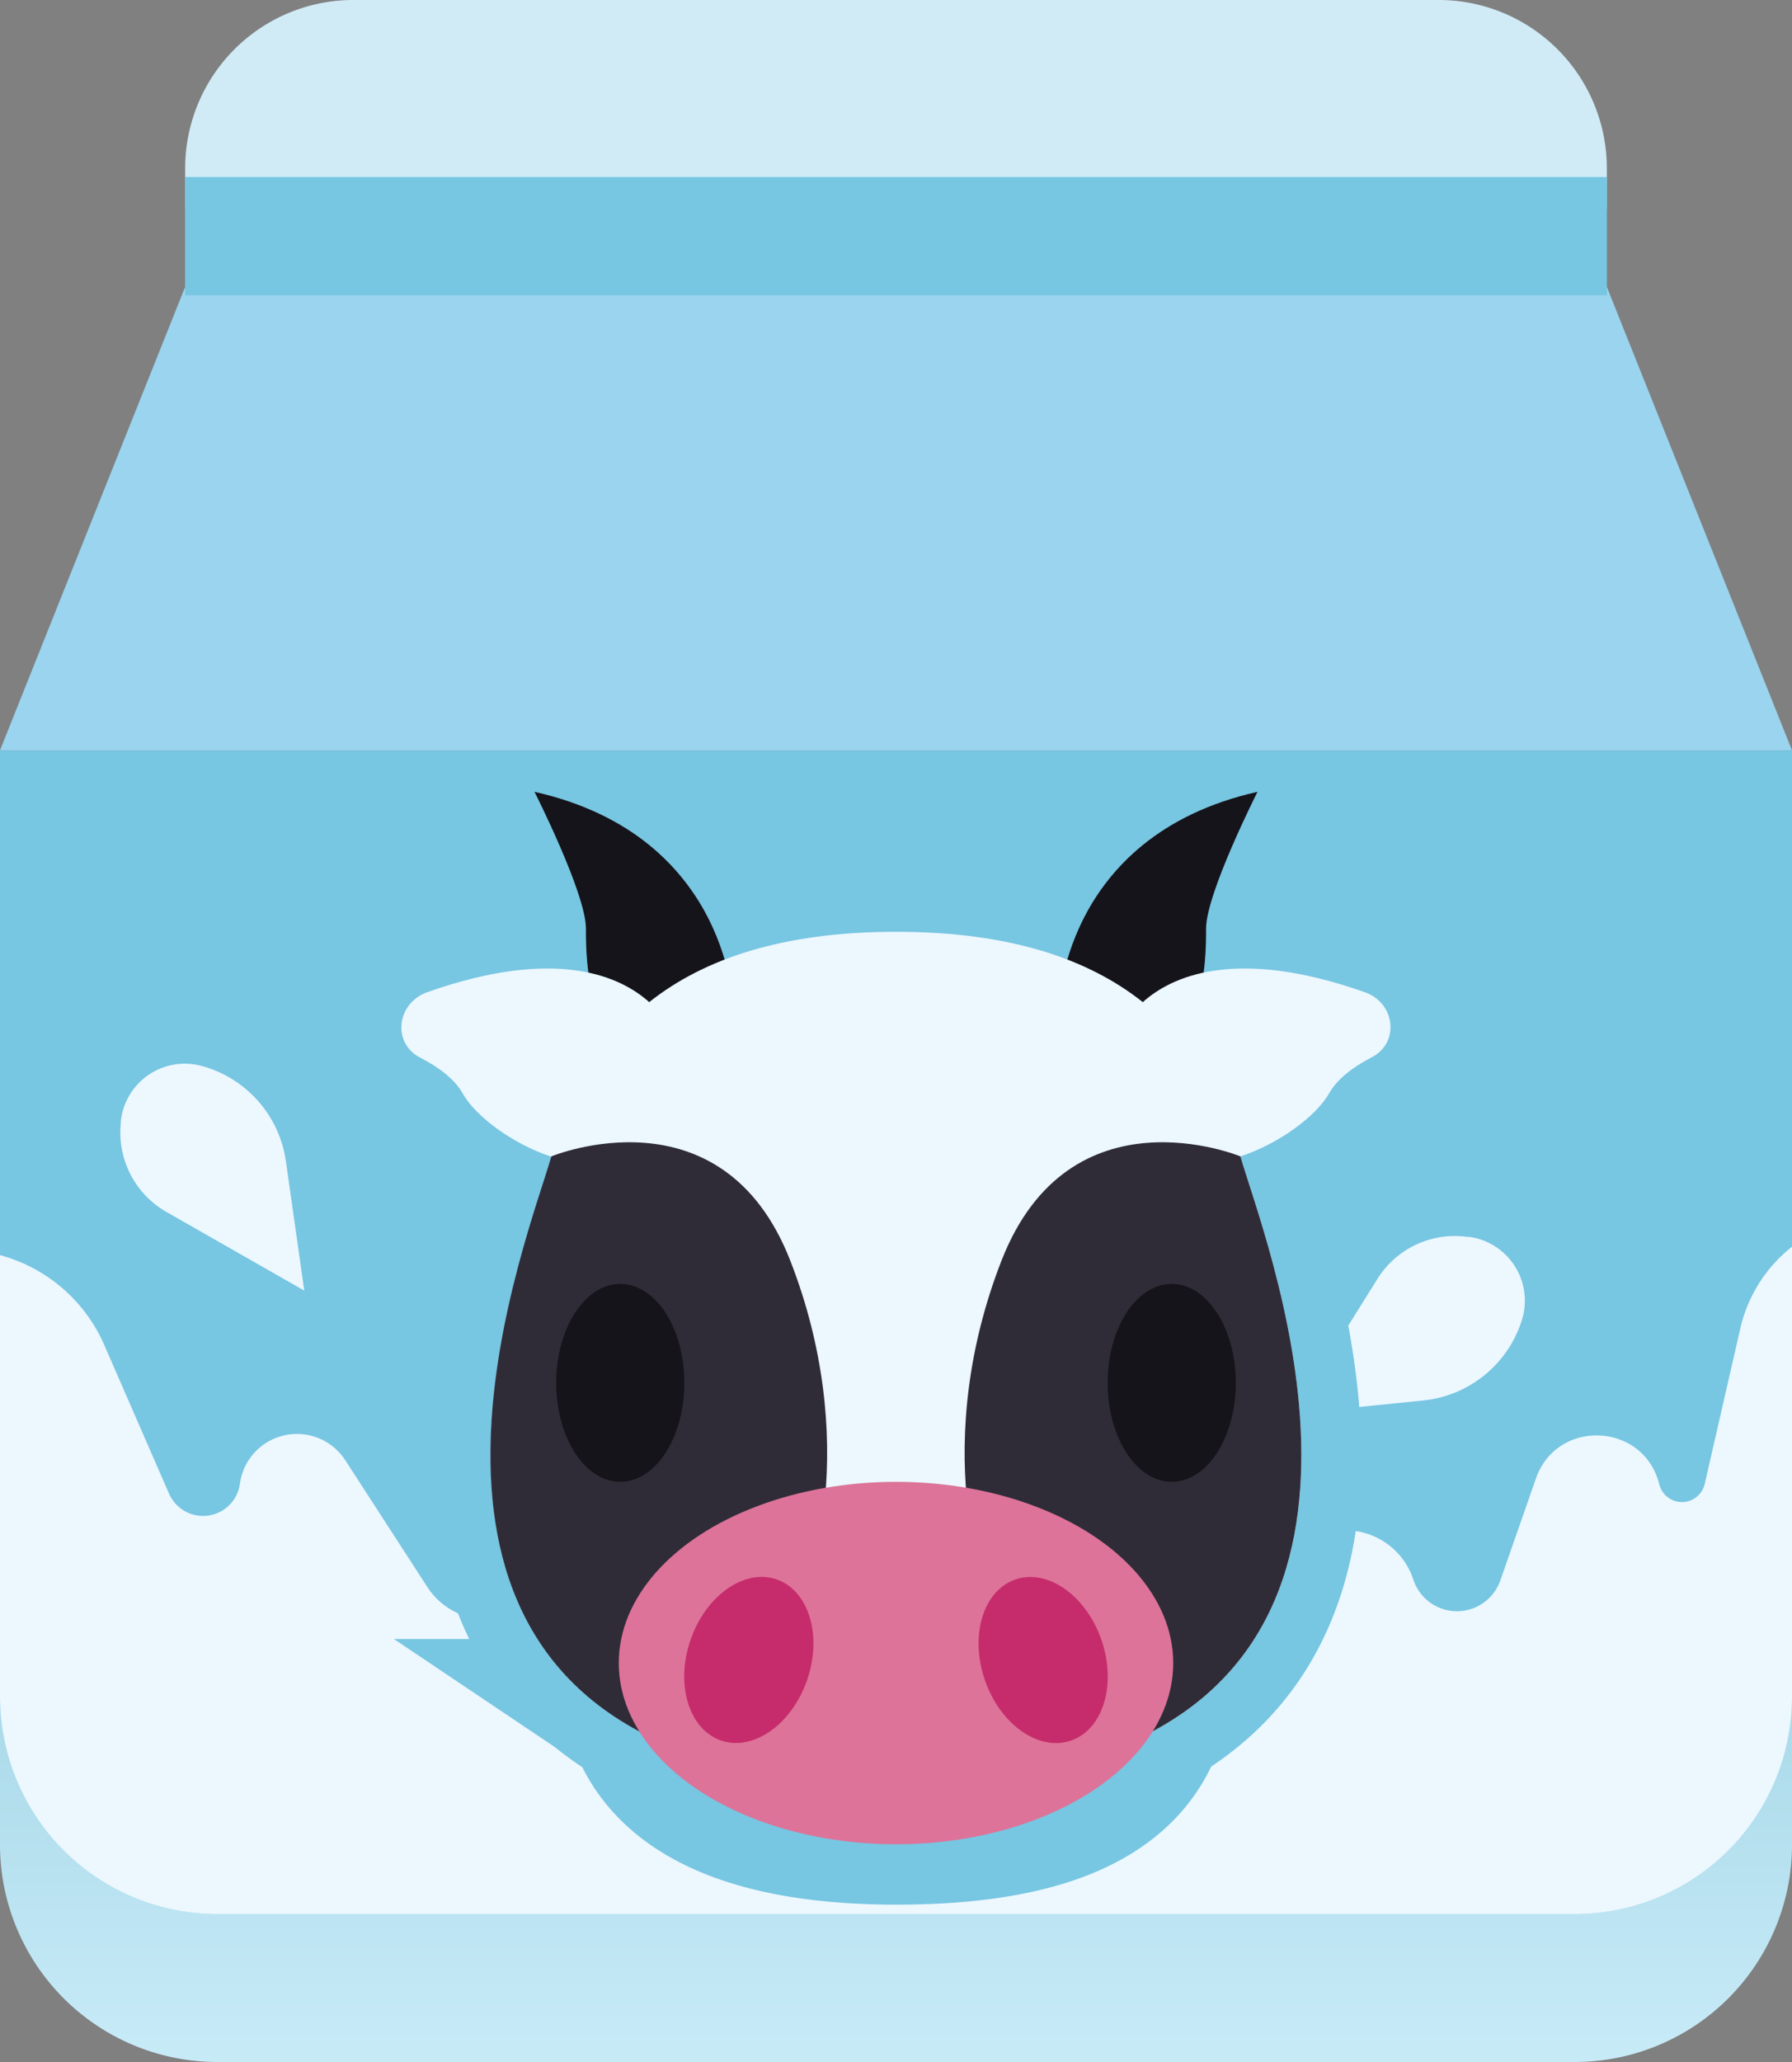 <svg id="Layer_1" data-name="Layer 1" xmlns="http://www.w3.org/2000/svg" xmlns:xlink="http://www.w3.org/1999/xlink" viewBox="0 0 300 345"><rect x="0" y="0" width="300" height="345" fill="#808080" stroke="none"/><defs><style>.cls-1{fill:url(#linear-gradient);}.cls-2{fill:#77c6e2;}.cls-3{fill:#ecf7fe;}.cls-4{fill:#9bd4ee;}.cls-5{fill:#d0ebf6;}.cls-6{fill:none;stroke:#77c6e2;stroke-miterlimit:10;stroke-width:20px;}.cls-7{fill:#15141a;}.cls-8{fill:#2f2c38;}.cls-9{fill:#dd7399;}.cls-10{fill:#c62c6b;}</style><linearGradient id="linear-gradient" x1="150" y1="441.02" x2="150" y2="166.34" gradientUnits="userSpaceOnUse"><stop offset="0.36" stop-color="#c7eaf7"/><stop offset="1" stop-color="#6eb8cc"/></linearGradient></defs><title>blook-milk-carton</title><path class="cls-1" d="M263.62,345H36.38A36.38,36.38,0,0,1,0,308.62V259.14H300v49.48A36.38,36.38,0,0,1,263.62,345Z"/><path class="cls-2" d="M300,125.54H0V283.88a36.38,36.38,0,0,0,36.38,36.38H263.62A36.38,36.38,0,0,0,300,283.88Z"/><path class="cls-3" d="M36.38,320.26H263.62A36.38,36.38,0,0,0,300,283.88V208.59a24.28,24.28,0,0,0-8.67,13.75l-5.94,25.93a3.91,3.91,0,0,1-7.61.07h0c-2.6-10.4-17.14-11.06-20.66-.94l-5.94,17a7.69,7.69,0,0,1-14.58-.13,12,12,0,0,0-20.78-3.71h0a21,21,0,0,1-35.12-3.34l-7.31-14a14.41,14.41,0,0,0-26,.9L140,261.06a10.77,10.77,0,0,1-20-.7l-1.51-4.23a11.62,11.62,0,0,0-21.21-1.55l-5.37,10.08a11.82,11.82,0,0,1-20.36.88L57.8,244.31a9.64,9.64,0,0,0-17.64,3.95h0a6.22,6.22,0,0,1-11.86,1.65L17.52,225.18A26.58,26.58,0,0,0,0,210v73.89A36.38,36.38,0,0,0,36.38,320.26Z"/><polygon class="cls-4" points="0 125.54 30.98 48.04 269.02 48.04 300 125.54 0 125.54"/><path class="cls-5" d="M31,35V28.16A28.16,28.16,0,0,1,59.14,0H240.86A28.16,28.16,0,0,1,269,28.16V35Z"/><rect class="cls-2" x="30.98" y="29.61" width="238.03" height="19.79"/><path class="cls-3" d="M216.51,236.52,230.58,214a15.27,15.27,0,0,1,15.08-7.05l.33,0a10.78,10.78,0,0,1,8.8,13.88h0a19.35,19.35,0,0,1-16.54,13.49Z"/><path class="cls-3" d="M50.94,215.94,27.85,202.77A15.29,15.29,0,0,1,20.22,188l0-.33a10.77,10.77,0,0,1,13.52-9.33h0a19.35,19.35,0,0,1,14.13,16Z"/><path class="cls-6" d="M228.46,166c-21.81-7.7-32.5-2.51-37.14,1.67-9.07-7.2-22.23-11.77-41.32-11.77s-32.25,4.57-41.32,11.77c-4.64-4.18-15.33-9.37-37.14-1.67-5.12,1.81-6,8.54-1.12,11,3,1.55,5.69,3.52,7.07,6,2.12,3.76,8.31,8.4,14.83,10.54h0c-3.34,11.77-24.58,64.85,6.48,90.69a1.56,1.56,0,0,1,.2.16c.54.44,1.1.88,1.68,1.31l.48.35c.5.37,1,.72,1.53,1.08l.61.4c.51.33,1,.65,1.57,1l.53.32c5.54,14.73,23.41,19.82,44.62,19.82,21.38,0,39.37-4.61,44.76-19.9,28.77-16.84,24.8-51.88,18.91-75.06v0c-.82-3.23-1.67-6.22-2.48-8.9l0-.13c-.13-.41-.25-.81-.37-1.21l0-.14c-.84-2.69-1.6-5-2.2-6.9l-.09-.28-.21-.67-.09-.3c-.07-.21-.13-.4-.18-.59a2.58,2.58,0,0,1-.08-.26c-.08-.26-.16-.51-.22-.74,6.53-2.14,12.73-6.79,14.85-10.55,1.38-2.43,4-4.4,7.07-6C234.41,174.5,233.58,167.77,228.46,166Z"/><path class="cls-7" d="M177.18,169.18s.22-29.23,33.34-36.7c0,0-8.61,17-8.61,22.87s-.22,20.23-11.7,20.23Z"/><path class="cls-7" d="M122.82,169.18s-.22-29.23-33.34-36.7c0,0,8.61,17,8.61,22.87s.22,20.23,11.7,20.23Z"/><path class="cls-3" d="M228.46,166c-21.81-7.7-32.5-2.51-37.14,1.67-9.07-7.2-22.23-11.77-41.32-11.77s-32.25,4.57-41.32,11.77c-4.64-4.18-15.33-9.37-37.14-1.67-5.12,1.81-6,8.54-1.12,11,3,1.55,5.69,3.52,7.07,6,2.12,3.76,8.32,8.41,14.85,10.55C87.88,209.18,51.55,298.39,150,298.39s62.12-89.21,57.66-104.91c6.53-2.14,12.73-6.79,14.85-10.55,1.38-2.43,4-4.4,7.07-6C234.41,174.5,233.58,167.77,228.46,166Z"/><path class="cls-8" d="M92.3,193.48s28.57-11.84,40,17.44,4.76,55.92-2.11,62.79c-4.12,4.12-10.68,13-15.27,19.47C61.46,273.9,88.49,206.89,92.3,193.48Z"/><path class="cls-8" d="M207.66,193.48s-28.57-11.84-40,17.44-4.75,55.92,2.11,62.79c4.12,4.12,10.68,13,15.27,19.47C238.5,273.9,211.47,206.89,207.66,193.48Z"/><ellipse class="cls-9" cx="150" cy="278.25" rx="46.41" ry="30.32"/><ellipse class="cls-10" cx="125.36" cy="277.74" rx="14.26" ry="10.32" transform="translate(-178.11 305.31) rotate(-70.9)"/><ellipse class="cls-10" cx="174.64" cy="277.74" rx="10.32" ry="14.26" transform="translate(-81.27 72.44) rotate(-19.1)"/><ellipse class="cls-7" cx="196.16" cy="231.37" rx="10.73" ry="16.56"/><ellipse class="cls-7" cx="103.84" cy="231.37" rx="10.73" ry="16.56"/></svg>
